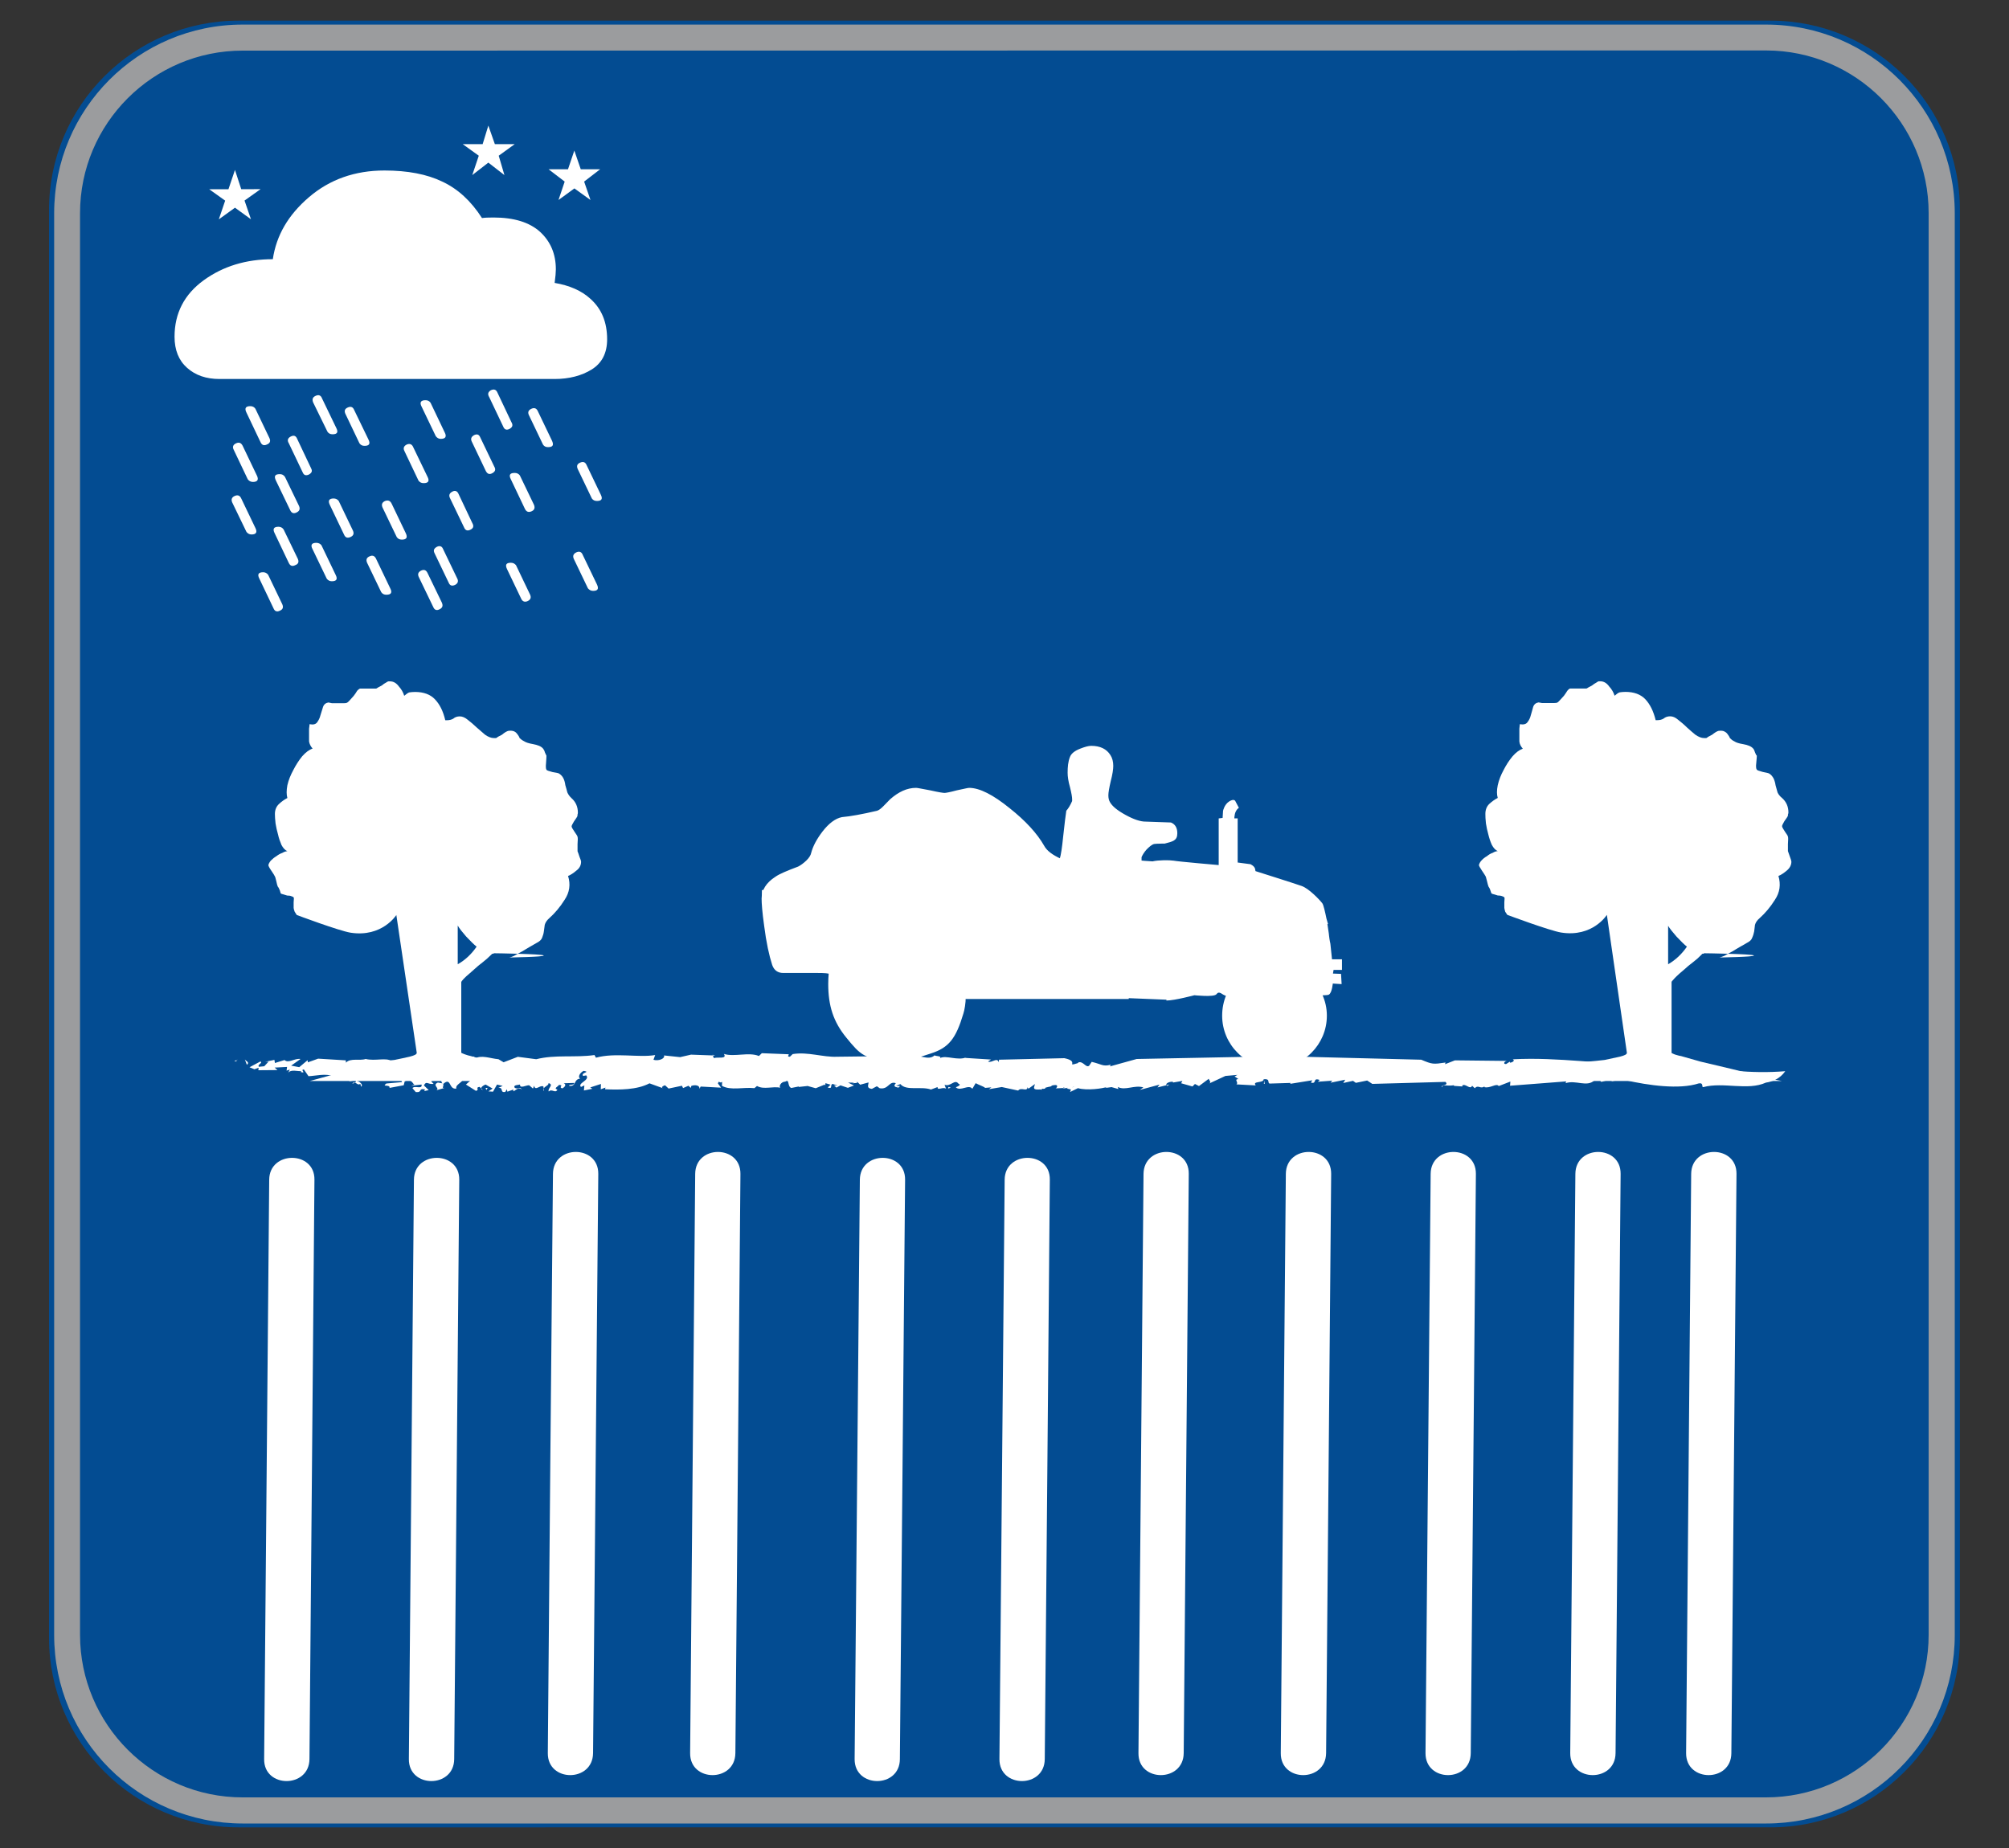 <?xml version="1.0" encoding="utf-8"?>
<!-- Generator: Adobe Illustrator 15.1.0, SVG Export Plug-In  -->
<!DOCTYPE svg PUBLIC "-//W3C//DTD SVG 1.1//EN" "http://www.w3.org/Graphics/SVG/1.1/DTD/svg11.dtd">
<svg version="1.1"
	 xmlns="http://www.w3.org/2000/svg" xmlns:xlink="http://www.w3.org/1999/xlink" xmlns:a="http://ns.adobe.com/AdobeSVGViewerExtensions/3.0/"
	 x="0px" y="0px" width="25px" height="23px" viewBox="-0.61 -0.257 25 23" enable-background="new -0.61 -0.257 25 23"
	 xml:space="preserve">
<rect x="-0.61" y="-0.257" width="25" height="23" fill="#333333" stroke="none"/>
<defs>
</defs>
<path fill="#034C92" d="M23.779,20.127c0,1.304-1.056,2.359-2.357,2.359H2.36c-1.304,0-2.36-1.056-2.36-2.359V2.357
	C0,1.055,1.056,0,2.36,0h19.062c1.303,0,2.357,1.055,2.357,2.357V20.127z"/>
<path fill="#FFFFFF" d="M19.635,12.846c0,0.019-0.027,0.033-0.086,0.048c-0.054,0.012-0.117,0.026-0.191,0.041
	c-0.074,0.008-0.147,0.017-0.222,0.021c-0.072,0.007-0.121,0.007-0.147,0.007l-0.353,0.145l-0.333,0.089h3.262
	c-0.05-0.008-0.135-0.024-0.254-0.054c-0.119-0.033-0.245-0.066-0.382-0.098c-0.131-0.03-0.258-0.062-0.376-0.089
	c-0.119-0.033-0.201-0.058-0.246-0.07c-0.021-0.002-0.046-0.011-0.075-0.019c-0.026-0.011-0.041-0.017-0.041-0.021v-0.879
	c0-0.005,0.002-0.011,0.013-0.021c0.007-0.009,0.015-0.017,0.024-0.027c0.013-0.015,0.033-0.033,0.066-0.063
	c0.033-0.026,0.066-0.058,0.105-0.091c0.041-0.031,0.078-0.063,0.111-0.089c0.034-0.031,0.055-0.054,0.065-0.063
	c0.006,0,0.01,0,0.015,0c0.002-0.004,0.006-0.006,0.006-0.006c0.033,0,0.593,0.009,0.619,0.027c0.027,0.02-0.471,0.026-0.435,0.026
	c0.013,0,0.033-0.006,0.068-0.021c0.032-0.019,0.065-0.037,0.098-0.054c0.039-0.022,0.072-0.045,0.104-0.062
	c0.035-0.02,0.059-0.032,0.075-0.043c0.038-0.019,0.06-0.039,0.068-0.063c0.013-0.028,0.021-0.055,0.026-0.082
	c0.003-0.027,0.006-0.057,0.01-0.082c0.008-0.028,0.027-0.058,0.058-0.083c0.069-0.062,0.133-0.137,0.19-0.228
	c0.062-0.092,0.075-0.192,0.044-0.297c0.033-0.013,0.067-0.036,0.105-0.068c0.037-0.031,0.056-0.068,0.056-0.11
	c0-0.009-0.006-0.029-0.019-0.063c-0.013-0.037-0.021-0.06-0.024-0.068c0-0.009,0-0.04,0-0.089c0.004-0.05,0.004-0.082,0-0.09
	c0-0.009-0.012-0.029-0.037-0.063c-0.024-0.036-0.036-0.058-0.036-0.068c0-0.009,0.009-0.029,0.029-0.063
	c0.026-0.035,0.042-0.06,0.044-0.067c0,0,0-0.005,0-0.014c0.004-0.01,0.006-0.021,0.006-0.027c0-0.074-0.027-0.134-0.079-0.18
	c-0.026-0.021-0.044-0.043-0.056-0.069c-0.008-0.028-0.017-0.059-0.025-0.09c-0.004-0.031-0.014-0.062-0.024-0.084
	c-0.014-0.025-0.031-0.048-0.056-0.062c-0.009-0.005-0.035-0.011-0.081-0.02c-0.045-0.013-0.068-0.02-0.072-0.028
	c-0.009-0.009-0.013-0.039-0.007-0.083c0.005-0.052,0.007-0.081,0.007-0.091c-0.007-0.005-0.015-0.02-0.022-0.039
	c-0.006-0.022-0.015-0.04-0.023-0.049c-0.024-0.028-0.066-0.045-0.123-0.055c-0.055-0.009-0.091-0.021-0.111-0.035
	c-0.026-0.012-0.043-0.028-0.056-0.041c-0.006-0.018-0.019-0.035-0.029-0.049c-0.009-0.013-0.021-0.024-0.039-0.033
	c-0.015-0.009-0.04-0.012-0.073-0.008c-0.003,0-0.016,0.005-0.031,0.013c-0.017,0.01-0.032,0.022-0.049,0.035
	c-0.017,0.009-0.034,0.019-0.049,0.026c-0.014,0.01-0.021,0.016-0.026,0.016h-0.023c-0.038,0-0.073-0.016-0.111-0.042
	c-0.035-0.028-0.068-0.058-0.104-0.09c-0.037-0.037-0.074-0.067-0.112-0.097c-0.031-0.027-0.064-0.042-0.097-0.042
	c-0.034,0-0.061,0.01-0.082,0.028c-0.021,0.013-0.046,0.02-0.079,0.02h-0.02c-0.028-0.115-0.071-0.2-0.13-0.262
	c-0.057-0.059-0.139-0.09-0.246-0.09c-0.028,0-0.052,0.003-0.073,0.006c-0.019,0.006-0.037,0.021-0.062,0.042
	c-0.013-0.042-0.035-0.081-0.068-0.116c-0.029-0.041-0.066-0.064-0.11-0.064h-0.019c-0.004,0-0.015,0.005-0.031,0.017
	c-0.018,0.009-0.033,0.02-0.051,0.034c-0.013,0.007-0.031,0.018-0.048,0.026c-0.013,0.009-0.021,0.013-0.023,0.013
	c-0.006,0-0.02,0-0.038,0c-0.021,0-0.043,0-0.062,0c-0.021,0-0.043,0-0.063,0c-0.022,0-0.034,0-0.039,0
	c-0.007,0-0.021,0.009-0.036,0.028c-0.012,0.019-0.025,0.039-0.042,0.062c-0.017,0.02-0.033,0.037-0.051,0.056
	c-0.017,0.019-0.026,0.027-0.03,0.027c-0.004,0.005-0.019,0.008-0.044,0.008c-0.021,0-0.045,0-0.074,0c-0.024,0-0.05,0-0.073,0
	c-0.026-0.005-0.041-0.008-0.044-0.008c-0.032,0.005-0.056,0.023-0.067,0.055c-0.008,0.032-0.019,0.067-0.03,0.106
	c-0.007,0.03-0.021,0.061-0.044,0.089c-0.017,0.021-0.047,0.029-0.092,0.021c0,0.009-0.003,0.028-0.006,0.056
	c0,0.027,0,0.047,0,0.056c0,0.036,0,0.069,0,0.103c0.003,0.033,0.019,0.063,0.043,0.09c-0.041,0.014-0.085,0.045-0.129,0.096
	c-0.043,0.052-0.079,0.108-0.111,0.171c-0.033,0.061-0.057,0.121-0.072,0.187c-0.013,0.065-0.013,0.116,0,0.159
	c-0.038,0.019-0.071,0.043-0.106,0.075c-0.032,0.031-0.048,0.073-0.048,0.124c0,0.027,0.001,0.067,0.007,0.118
	c0.007,0.044,0.017,0.093,0.03,0.138c0.011,0.046,0.025,0.088,0.044,0.13c0.02,0.037,0.044,0.064,0.073,0.077
	c-0.017,0-0.038,0.006-0.063,0.021c-0.024,0.008-0.05,0.023-0.072,0.042c-0.026,0.014-0.048,0.032-0.068,0.054
	c-0.019,0.021-0.027,0.038-0.031,0.057c0,0.009,0.013,0.032,0.037,0.068c0.025,0.037,0.04,0.06,0.044,0.068
	c0.004,0.004,0.01,0.026,0.019,0.062c0.008,0.037,0.016,0.061,0.019,0.069c0.006,0.008,0.017,0.025,0.024,0.049
	c0.008,0.021,0.012,0.035,0.012,0.035c0.004,0.004,0.015,0.009,0.03,0.012c0.017,0.006,0.035,0.01,0.05,0.015
	c0.021,0,0.037,0.002,0.05,0.007c0.017,0.005,0.024,0.011,0.031,0.016c0.004,0.003,0.004,0.023,0,0.061c0,0.037,0,0.061,0,0.069
	s0.004,0.025,0.011,0.049c0.013,0.019,0.021,0.032,0.026,0.039c0,0,0.521,0.195,0.669,0.22c0.395,0.063,0.57-0.22,0.57-0.22
	 M20.146,11.262c0.021,0.036,0.058,0.082,0.106,0.137c0.054,0.056,0.095,0.099,0.13,0.126c-0.063,0.091-0.14,0.165-0.234,0.219
	v-0.482H20.146z"/>
<path fill="#FFFFFF" d="M4.576,12.846c0,0.019-0.028,0.033-0.087,0.048c-0.052,0.012-0.116,0.026-0.192,0.041
	c-0.074,0.006-0.147,0.017-0.222,0.021c-0.072,0.005-0.119,0.007-0.147,0.007l-0.351,0.143l-0.332,0.091h3.26
	c-0.05-0.01-0.135-0.026-0.253-0.056c-0.12-0.031-0.247-0.064-0.382-0.096c-0.13-0.032-0.256-0.062-0.376-0.089
	c-0.118-0.033-0.201-0.058-0.247-0.07c-0.021-0.004-0.045-0.011-0.073-0.021c-0.028-0.011-0.044-0.017-0.044-0.021v-0.877
	c0-0.005,0.004-0.011,0.014-0.023c0.006-0.008,0.015-0.017,0.024-0.026c0.011-0.013,0.034-0.033,0.067-0.061
	c0.033-0.028,0.066-0.058,0.104-0.092c0.041-0.031,0.078-0.063,0.11-0.089c0.034-0.032,0.057-0.054,0.067-0.063
	c0.005,0,0.009,0,0.014,0c0.003-0.004,0.006-0.006,0.006-0.006c0.033,0,0.594,0.009,0.619,0.027c0.029,0.02-0.471,0.026-0.434,0.026
	c0.013,0,0.035-0.006,0.067-0.021c0.032-0.019,0.065-0.037,0.098-0.054c0.039-0.022,0.073-0.045,0.104-0.062
	c0.033-0.02,0.058-0.032,0.075-0.043c0.038-0.019,0.06-0.039,0.07-0.063c0.011-0.028,0.02-0.055,0.023-0.083
	c0.004-0.026,0.008-0.056,0.011-0.081c0.008-0.028,0.027-0.058,0.057-0.083c0.069-0.062,0.133-0.137,0.19-0.228
	c0.062-0.092,0.076-0.192,0.043-0.297c0.033-0.013,0.068-0.036,0.105-0.068c0.038-0.028,0.057-0.066,0.057-0.108
	c0-0.009-0.005-0.029-0.02-0.063c-0.012-0.035-0.019-0.059-0.024-0.068c0-0.009,0-0.04,0-0.089c0.004-0.05,0.004-0.082,0-0.09
	c0-0.01-0.014-0.029-0.037-0.063c-0.024-0.035-0.037-0.057-0.037-0.068c0-0.009,0.01-0.029,0.03-0.062
	c0.026-0.036,0.041-0.06,0.043-0.067c0,0,0-0.005,0-0.015c0.004-0.01,0.005-0.021,0.005-0.027c0-0.074-0.027-0.134-0.079-0.18
	C6.479,9.656,6.461,9.631,6.45,9.605c-0.008-0.029-0.015-0.059-0.025-0.09C6.421,9.484,6.413,9.454,6.402,9.432
	C6.39,9.406,6.369,9.384,6.346,9.37C6.337,9.365,6.311,9.359,6.265,9.352C6.219,9.339,6.194,9.332,6.19,9.323
	C6.183,9.313,6.18,9.284,6.185,9.24C6.189,9.188,6.19,9.159,6.19,9.148c-0.004-0.006-0.01-0.021-0.019-0.04
	C6.166,9.086,6.155,9.069,6.148,9.06C6.124,9.031,6.081,9.015,6.023,9.004C5.97,8.995,5.934,8.983,5.913,8.969
	C5.888,8.957,5.869,8.941,5.856,8.929C5.851,8.911,5.838,8.894,5.828,8.88C5.819,8.867,5.807,8.855,5.791,8.847
	S5.749,8.834,5.716,8.839c-0.003,0-0.016,0.005-0.031,0.013c-0.017,0.01-0.032,0.021-0.048,0.035
	C5.619,8.896,5.602,8.906,5.587,8.913c-0.013,0.01-0.022,0.016-0.025,0.016H5.537c-0.037,0-0.074-0.016-0.111-0.042
	c-0.033-0.028-0.067-0.058-0.104-0.09C5.285,8.761,5.247,8.73,5.21,8.701C5.178,8.674,5.144,8.659,5.112,8.659
	c-0.034,0-0.061,0.01-0.081,0.028c-0.021,0.013-0.048,0.02-0.08,0.02h-0.02c-0.027-0.115-0.07-0.2-0.13-0.262
	c-0.056-0.059-0.139-0.09-0.246-0.09c-0.03,0-0.053,0.003-0.074,0.006C4.465,8.367,4.445,8.382,4.42,8.403
	C4.408,8.361,4.386,8.322,4.354,8.287c-0.03-0.041-0.066-0.064-0.111-0.064h-0.02c-0.004,0-0.014,0.005-0.03,0.016
	c-0.018,0.009-0.034,0.02-0.051,0.035C4.128,8.281,4.11,8.292,4.093,8.3C4.08,8.309,4.074,8.313,4.07,8.313
	c-0.005,0-0.019,0-0.037,0c-0.021,0-0.042,0-0.061,0c-0.022,0-0.043,0-0.063,0s-0.033,0-0.037,0c-0.006,0-0.021,0.009-0.038,0.028
	C3.823,8.36,3.81,8.38,3.792,8.403c-0.017,0.02-0.033,0.037-0.05,0.056c-0.017,0.018-0.026,0.027-0.03,0.027
	C3.707,8.491,3.695,8.495,3.669,8.495c-0.022,0-0.046,0-0.076,0c-0.023,0-0.049,0-0.073,0C3.496,8.489,3.481,8.486,3.477,8.486
	C3.445,8.491,3.421,8.509,3.41,8.541C3.4,8.573,3.39,8.608,3.377,8.647c-0.007,0.03-0.021,0.06-0.042,0.088
	c-0.019,0.023-0.047,0.03-0.093,0.021c0,0.009-0.002,0.028-0.006,0.056c0,0.027,0,0.046,0,0.056c0,0.036,0,0.069,0,0.103
	C3.241,9.002,3.255,9.031,3.28,9.06C3.239,9.073,3.195,9.105,3.15,9.156c-0.042,0.052-0.078,0.108-0.11,0.171
	C3.006,9.39,2.981,9.45,2.966,9.516c-0.012,0.065-0.012,0.116,0,0.159C2.929,9.694,2.895,9.718,2.861,9.75
	c-0.033,0.031-0.05,0.073-0.05,0.124c0,0.027,0.002,0.067,0.008,0.118c0.007,0.044,0.018,0.093,0.031,0.138
	c0.01,0.046,0.025,0.088,0.043,0.13c0.02,0.037,0.043,0.064,0.073,0.077c-0.015,0-0.038,0.006-0.063,0.021
	c-0.026,0.009-0.052,0.024-0.075,0.042c-0.024,0.014-0.046,0.032-0.068,0.054c-0.017,0.021-0.027,0.038-0.03,0.057
	c0,0.009,0.011,0.032,0.036,0.068c0.025,0.037,0.04,0.06,0.043,0.069c0.004,0.004,0.011,0.025,0.019,0.061
	c0.007,0.037,0.015,0.061,0.019,0.069c0.008,0.008,0.017,0.025,0.026,0.049c0.006,0.022,0.01,0.035,0.01,0.035
	c0.005,0.004,0.016,0.009,0.032,0.012c0.017,0.006,0.034,0.011,0.049,0.015c0.021,0,0.038,0.002,0.049,0.007
	c0.018,0.005,0.027,0.011,0.031,0.016c0.004,0.003,0.004,0.024,0,0.061c0,0.037,0,0.061,0,0.069s0.004,0.025,0.013,0.049
	c0.013,0.019,0.021,0.032,0.026,0.04c0,0,0.52,0.195,0.668,0.22c0.395,0.062,0.571-0.22,0.571-0.22 M5.086,11.262
	c0.02,0.036,0.057,0.082,0.105,0.137c0.054,0.056,0.095,0.099,0.13,0.126c-0.063,0.091-0.139,0.165-0.235,0.219V11.262z"/>
<path fill="#FFFFFF" d="M6.292,3.264c0.01-0.073,0.015-0.133,0.015-0.169c0-0.191-0.066-0.347-0.197-0.467
	C5.979,2.51,5.787,2.45,5.531,2.45c-0.064,0-0.112,0.002-0.143,0.007C5.25,2.242,5.085,2.092,4.893,2.003
	c-0.19-0.092-0.431-0.138-0.719-0.138c-0.367,0-0.681,0.111-0.939,0.332c-0.259,0.221-0.407,0.478-0.45,0.772
	c-0.332,0-0.618,0.087-0.86,0.262c-0.241,0.175-0.363,0.41-0.363,0.703c0,0.165,0.052,0.295,0.156,0.387
	c0.104,0.093,0.238,0.139,0.403,0.139h4.171c0.178,0,0.335-0.04,0.462-0.119c0.126-0.079,0.191-0.203,0.191-0.375
	c0-0.213-0.069-0.38-0.208-0.504C6.627,3.361,6.479,3.296,6.292,3.264z M2.392,2.098l-0.078-0.24l-0.081,0.24h-0.24L2.192,2.24
	L2.113,2.473l0.201-0.145l0.199,0.144l-0.08-0.233l0.2-0.142L2.392,2.098L2.392,2.098z M2.392,5.947
	C2.376,5.911,2.35,5.899,2.312,5.915c-0.037,0.016-0.048,0.043-0.033,0.08l0.178,0.368c0.016,0.021,0.038,0.032,0.063,0.032
	c0.059,0,0.074-0.029,0.048-0.081L2.392,5.947z M2.41,5.292C2.392,5.256,2.366,5.243,2.329,5.26c-0.037,0.016-0.05,0.044-0.031,0.08
	l0.175,0.368C2.488,5.729,2.51,5.741,2.538,5.741c0.058,0,0.074-0.029,0.048-0.081L2.41,5.292z M2.568,4.83
	C2.553,4.808,2.531,4.798,2.505,4.798c-0.058,0-0.075,0.026-0.048,0.08l0.174,0.366c0.017,0.039,0.043,0.049,0.081,0.031
	C2.75,5.259,2.76,5.234,2.743,5.196L2.568,4.83z M2.727,6.897C2.712,6.877,2.691,6.865,2.665,6.865
	c-0.059,0-0.075,0.026-0.048,0.079l0.176,0.369c0.015,0.038,0.042,0.049,0.079,0.031c0.038-0.016,0.047-0.042,0.031-0.08
	L2.727,6.897z M2.919,6.332C2.903,6.309,2.881,6.299,2.855,6.299c-0.058,0-0.074,0.027-0.048,0.079l0.176,0.37
	C3,6.785,3.027,6.796,3.064,6.777C3.102,6.763,3.112,6.738,3.097,6.7L2.919,6.332z M2.936,5.678
	C2.919,5.654,2.899,5.644,2.872,5.644c-0.061,0-0.075,0.025-0.048,0.081L3,6.09c0.017,0.039,0.043,0.049,0.079,0.032
	c0.037-0.017,0.048-0.042,0.033-0.08L2.936,5.678z M3.088,5.205c-0.016-0.04-0.043-0.048-0.08-0.029
	C2.97,5.196,2.962,5.224,2.984,5.26L3.16,5.629c0.015,0.031,0.041,0.035,0.074,0.02c0.035-0.02,0.045-0.042,0.029-0.074L3.088,5.205
	z M3.39,6.529C3.375,6.51,3.354,6.499,3.326,6.499c-0.058,0-0.075,0.027-0.046,0.08l0.176,0.366
	c0.016,0.022,0.038,0.032,0.063,0.032c0.059,0,0.075-0.026,0.048-0.079L3.39,6.529z M3.398,4.703
	C3.384,4.664,3.357,4.652,3.319,4.669C3.281,4.686,3.272,4.71,3.286,4.75l0.179,0.366c0.014,0.022,0.036,0.032,0.063,0.032
	c0.059,0,0.074-0.026,0.046-0.08L3.398,4.703z M3.605,5.978C3.59,5.958,3.568,5.947,3.542,5.947c-0.057,0-0.073,0.027-0.048,0.079
	l0.177,0.37c0.016,0.038,0.042,0.048,0.08,0.031c0.038-0.017,0.047-0.043,0.031-0.08L3.605,5.978z M3.797,4.845
	C3.782,4.808,3.756,4.798,3.719,4.814C3.681,4.83,3.672,4.855,3.687,4.891L3.863,5.26C3.879,5.283,3.9,5.292,3.926,5.292
	c0.059,0,0.076-0.026,0.048-0.081L3.797,4.845z M4.071,6.7C4.053,6.66,4.026,6.65,3.989,6.667C3.952,6.683,3.942,6.709,3.958,6.747
	l0.176,0.366C4.15,7.136,4.171,7.145,4.198,7.145c0.061,0,0.075-0.028,0.048-0.08L4.071,6.7z M4.263,6.01
	C4.245,5.974,4.219,5.965,4.182,5.978C4.145,5.995,4.134,6.021,4.15,6.059l0.177,0.368c0.015,0.022,0.035,0.032,0.064,0.032
	c0.056,0,0.075-0.025,0.048-0.081L4.263,6.01z M4.532,5.308C4.517,5.272,4.489,5.26,4.453,5.275C4.417,5.292,4.404,5.32,4.422,5.355
	l0.176,0.37c0.017,0.022,0.037,0.031,0.064,0.031c0.059,0,0.075-0.027,0.048-0.079L4.532,5.308z M4.71,6.874
	C4.692,6.836,4.665,6.828,4.629,6.845C4.592,6.865,4.584,6.891,4.604,6.93l0.177,0.367c0.016,0.038,0.042,0.048,0.079,0.029
	C4.899,7.307,4.905,7.279,4.887,7.24L4.71,6.874z M4.748,4.756C4.732,4.733,4.712,4.724,4.684,4.724
	c-0.058,0-0.075,0.028-0.047,0.081l0.176,0.367c0.016,0.021,0.036,0.033,0.062,0.033c0.059,0,0.076-0.028,0.049-0.08L4.748,4.756z
	 M4.901,6.571C4.887,6.539,4.858,6.532,4.824,6.55C4.789,6.571,4.781,6.593,4.797,6.627l0.176,0.367
	C4.988,7.032,5.015,7.04,5.052,7.023c0.038-0.019,0.046-0.05,0.025-0.086L4.901,6.571z M5.092,5.882
	C5.077,5.854,5.05,5.843,5.017,5.863C4.982,5.882,4.974,5.907,4.988,5.939l0.177,0.368c0.015,0.037,0.042,0.048,0.08,0.028
	c0.038-0.018,0.043-0.046,0.022-0.083L5.092,5.882z M5.548,1.537L5.467,1.306L5.396,1.537H5.148l0.2,0.144L5.267,1.922l0.2-0.155
	l0.2,0.155L5.596,1.681l0.199-0.144H5.548z M5.363,5.18C5.348,5.149,5.324,5.142,5.289,5.159C5.254,5.179,5.245,5.205,5.26,5.237
	l0.176,0.369c0.019,0.035,0.043,0.046,0.079,0.027c0.037-0.02,0.048-0.045,0.025-0.084L5.363,5.18z M5.58,4.629
	C5.564,4.591,5.537,4.582,5.498,4.6C5.463,4.622,5.455,4.647,5.478,4.686l0.174,0.366C5.667,5.09,5.694,5.1,5.73,5.081
	c0.037-0.02,0.047-0.046,0.024-0.084L5.58,4.629z M5.811,6.777c-0.017-0.02-0.037-0.03-0.064-0.03c-0.058,0-0.073,0.025-0.048,0.078
	l0.176,0.368C5.891,7.229,5.919,7.24,5.954,7.225c0.037-0.017,0.049-0.042,0.033-0.08L5.811,6.777z M5.859,5.66
	C5.843,5.638,5.821,5.629,5.794,5.629c-0.058,0-0.075,0.025-0.047,0.079l0.175,0.368c0.018,0.037,0.045,0.047,0.082,0.031
	S6.05,6.064,6.035,6.026L5.859,5.66z M6.083,4.861C6.067,4.824,6.039,4.814,6.004,4.83c-0.036,0.016-0.05,0.041-0.033,0.078
	l0.176,0.368c0.014,0.023,0.037,0.032,0.062,0.032c0.061,0,0.075-0.025,0.05-0.08L6.083,4.861z M6.617,1.85l-0.08-0.233L6.458,1.85
	H6.217l0.2,0.153L6.34,2.232l0.198-0.144l0.2,0.144L6.659,2.003L6.858,1.85H6.617z M6.642,6.65C6.627,6.611,6.6,6.601,6.563,6.617
	C6.526,6.635,6.514,6.66,6.53,6.698l0.176,0.367c0.017,0.02,0.037,0.032,0.064,0.032c0.06,0,0.074-0.026,0.048-0.081L6.642,6.65z
	 M6.69,5.532C6.674,5.494,6.648,5.485,6.611,5.5c-0.04,0.017-0.048,0.042-0.032,0.08l0.176,0.367
	C6.77,5.969,6.793,5.978,6.818,5.978c0.058,0,0.075-0.025,0.048-0.079L6.69,5.532z"/>
<path fill="#FFFFFF" stroke="#FFFFFF" stroke-width="0.021" stroke-miterlimit="3.864" d="M13.905,12.185
	c0.1,0,0.347-0.066,0.347-0.066s0.243,0.026,0.27-0.011c0.025-0.035,0.056-0.022,0.097,0.006c0.012,0.007,0.025,0.011,0.04,0.017
	c-0.032,0.077-0.05,0.162-0.05,0.253c0,0.353,0.286,0.641,0.641,0.641s0.641-0.288,0.641-0.641c0-0.095-0.021-0.182-0.058-0.263
	c0.048-0.002,0.082-0.004,0.086-0.007c0.037-0.017,0.047-0.141,0.047-0.141l0.108,0.007l-0.006-0.106l-0.103-0.004l0.011-0.066
	h0.103v-0.111h-0.123l-0.021-0.202c0,0-0.011-0.046-0.017-0.103c-0.001-0.024-0.013-0.088-0.022-0.155h0.006l-0.016-0.056
	c-0.017-0.083-0.036-0.167-0.05-0.186c-0.032-0.042-0.166-0.183-0.254-0.212c-0.087-0.031-0.578-0.186-0.578-0.186s0,0-0.006-0.034
	c-0.007-0.03-0.051-0.05-0.051-0.05l-0.166-0.022V9.939h-0.042c0,0,0-0.056,0.016-0.093c0.015-0.036,0.038-0.052,0.038-0.052
	l-0.038-0.072c0,0-0.006-0.031-0.063,0.004c-0.057,0.036-0.072,0.11-0.072,0.11l-0.006,0.096l-0.048,0.006v0.583
	c0,0-0.512-0.044-0.574-0.056c-0.05-0.008-0.187-0.008-0.259,0.009c-0.083-0.005-0.137-0.009-0.148-0.011v-0.054
	c0.012-0.028,0.032-0.063,0.065-0.1c0.035-0.035,0.066-0.063,0.099-0.072c0.011-0.002,0.044-0.005,0.098-0.005h0.034
	c0.1-0.027,0.149-0.033,0.149-0.118c0-0.063-0.023-0.104-0.071-0.124l-0.316-0.011c-0.064,0-0.147-0.027-0.251-0.084
	s-0.169-0.11-0.199-0.164c-0.014-0.024-0.021-0.054-0.021-0.09c0-0.035,0.011-0.097,0.03-0.179c0.022-0.083,0.031-0.146,0.031-0.187
	c0-0.05-0.011-0.094-0.034-0.129c-0.045-0.072-0.121-0.11-0.23-0.11c-0.034,0-0.078,0.013-0.132,0.034
	c-0.067,0.026-0.11,0.059-0.124,0.101c-0.021,0.054-0.027,0.117-0.027,0.19c0,0.043,0.008,0.104,0.029,0.176
	c0.019,0.076,0.027,0.125,0.027,0.152c0,0.007,0,0.018,0,0.026c-0.025,0.058-0.05,0.097-0.073,0.123
	c-0.008,0.05-0.021,0.158-0.039,0.322c-0.013,0.129-0.026,0.223-0.044,0.28c-0.105-0.048-0.176-0.101-0.21-0.163
	c-0.089-0.157-0.233-0.312-0.428-0.467c-0.206-0.167-0.372-0.251-0.498-0.251c-0.017,0-0.068,0.014-0.153,0.031
	c-0.085,0.023-0.137,0.032-0.153,0.032c-0.019,0-0.077-0.009-0.179-0.032c-0.104-0.019-0.159-0.031-0.175-0.031
	c-0.111,0-0.213,0.049-0.315,0.138c-0.029,0.029-0.057,0.058-0.082,0.084c-0.031,0.032-0.06,0.055-0.087,0.063
	c-0.189,0.044-0.334,0.07-0.437,0.079c-0.078,0.015-0.159,0.076-0.236,0.176c-0.071,0.093-0.117,0.18-0.138,0.26
	c-0.006,0.031-0.026,0.065-0.064,0.102c-0.037,0.035-0.073,0.061-0.105,0.077c-0.136,0.051-0.23,0.09-0.28,0.125
	c-0.114,0.073-0.168,0.161-0.168,0.265c0,0.059,0.008,0.168,0.031,0.332c0.027,0.214,0.063,0.375,0.1,0.489
	c0.022,0.063,0.065,0.093,0.128,0.093c0.081,0,0.17,0,0.261,0c0.093,0,0.149,0,0.164,0c0.091,0,0.141,0.004,0.151,0.014
	c-0.004,0.046-0.006,0.09-0.006,0.133c0,0.266,0.061,0.465,0.224,0.663c0.172,0.21,0.228,0.278,0.589,0.274
	c0.173,0,0.11,0.031,0.454-0.083c0.215-0.07,0.301-0.177,0.394-0.487c0.013-0.035,0.032-0.149,0.027-0.19h2.041"/>
<path fill="#FFFFFF" stroke="#FFFFFF" stroke-width="0.021" stroke-miterlimit="3.864" d="M13.916,10.718
	c0,0,0.71,0.066,0.978,0.112s0.743,0.211,0.743,0.211l-1.705-0.114L13.916,10.718z"/>
<path fill="none" stroke="#FFFFFF" stroke-width="0.108" stroke-linecap="round" stroke-linejoin="round" stroke-miterlimit="3.864" d="
	M15.72,11.641h-0.719c0,0-0.176-0.176-0.237-0.198c-0.064-0.022-0.362-0.056-0.488-0.056c-0.123,0-0.442-0.012-0.442-0.012"/>
<line fill="none" stroke="#FFFFFF" stroke-width="0.108" stroke-miterlimit="3.864" x1="8.871" y1="10.874" x2="12.332" y2="10.887"/>
<line fill="none" x1="2.304" y1="13.005" x2="21.6" y2="13.272"/>
<path fill="#FFFFFF" d="M2.351,12.931c-0.072,0.008,0.038,0.037-0.046,0.017L2.351,12.931z"/>
<path fill="#FFFFFF" d="M21.365,13.217c-0.229,0.104-0.528-0.011-0.779,0.056c-0.027,0.004,0.01-0.058-0.057-0.046
	c-0.242,0.079-0.624,0.025-0.917-0.041l0.018-0.017L19.445,13.2l0.006-0.029l-0.134,0.037l-0.052-0.056l-0.034,0.037
	c-0.095,0.089-0.23-0.008-0.359,0.035l0.008-0.022l-0.699,0.054l0.004-0.052L18.04,13.26c-0.028-0.041-0.107,0.033-0.18,0.013
	l0.006-0.011c-0.054,0.042-0.079-0.024-0.124,0.025l-0.033-0.031c-0.024,0.056-0.079-0.031-0.122-0.004l0.001,0.013l-0.103-0.007
	l-0.004-0.008c-0.092,0.015-0.145-0.019-0.143,0.026c-0.032-0.037,0.088-0.017,0.04-0.068l-0.911,0.025l-0.064-0.042l-0.141,0.029
	l-0.035-0.025l-0.122,0.027l0.025-0.041l-0.182,0.037l0.021-0.025l-0.179,0.013l0.022-0.022c-0.093-0.033-0.029,0.054-0.109,0.033
	l0.017-0.029l-0.274,0.044l0.003-0.011l-0.26,0.008c-0.032-0.012,0.013-0.062-0.074-0.054c0.002,0.052-0.149,0.019-0.098,0.077
	l-0.242-0.013c0.034-0.021-0.035-0.064,0.026-0.066l-0.048-0.033l0.036-0.019l-0.15,0.013l-0.204,0.095
	c0.043-0.021-0.024-0.058,0.004-0.065L14.31,13.26l-0.05-0.026l-0.031,0.031l-0.141-0.04l0.016-0.029l-0.117,0.02l-0.001-0.009
	c-0.038-0.006-0.111,0.022-0.071,0.052l0.028-0.019l-0.149,0.037l0.025-0.035l-0.245,0.066l0.044-0.031
	c-0.109-0.035-0.227,0.044-0.318-0.006l0.007,0.026l-0.085-0.024l-0.079,0.011l0.021-0.013c-0.05,0.019-0.247,0.048-0.36,0.015
	l-0.098,0.048l0.011-0.031l-0.092-0.025c-0.057,0.037,0.218-0.031,0.142-0.002c-0.02-0.027-0.106,0.05-0.089,0.006l-0.156,0.007
	c0.015,0.004,0.044-0.044,0-0.042c-0.074,0.005-0.022,0.015-0.083,0.023L12.4,13.28c-0.004,0.031-0.067-0.004-0.041,0.031
	c-0.009-0.024-0.109,0.015-0.101-0.037l0.011-0.039l-0.081,0.058l-0.011-0.019c-0.006,0.063-0.079-0.006-0.117,0.042l-0.204-0.044
	l-0.16,0.027l0.031-0.023l-0.081,0.007c0.008-0.009-0.074-0.036-0.115-0.059l-0.041,0.07c-0.046-0.062-0.147,0.038-0.206-0.019
	c0.018-0.008,0.077-0.029,0.033-0.045c-0.047-0.063-0.097,0.043-0.173,0.014l0.019,0.05c-0.035-0.03-0.113,0.029-0.105-0.022
	l-0.083,0.031c-0.125-0.044-0.307,0.021-0.381-0.068l-0.054,0.024h0.052l-0.022,0.021c-0.04-0.01-0.069-0.014-0.032-0.056
	c-0.087-0.031-0.089,0.083-0.201,0.063l-0.035-0.025l-0.062,0.033c-0.072-0.008-0.042-0.048-0.042-0.08l-0.104,0.028l-0.046-0.045
	c0.034,0.033-0.031,0.022-0.05,0.028l0.019-0.008l-0.074-0.002l0.074,0.037l-0.076,0.029l-0.092-0.031l-0.05,0.028l-0.03-0.026
	l0.046,0.002L9.75,13.233C9.714,13.25,9.758,13.3,9.69,13.278l0.036-0.035l-0.064-0.019L9.66,13.256l-0.006-0.015l-0.113,0.046
	L9.443,13.26l0.006-0.002l-0.12,0.013l0.001-0.006l-0.094,0.019c-0.052-0.023-0.017-0.116-0.074-0.079
	c-0.053,0-0.083,0.058-0.062,0.076c-0.094-0.022-0.203,0.027-0.29-0.022l-0.032,0.027c-0.139-0.015-0.294,0.033-0.404-0.029
	l0.002-0.05c-0.033,0.027-0.039-0.027-0.052,0.021l0.039,0.052l-0.254-0.014l-0.015,0.028C8.1,13.25,8.04,13.241,7.993,13.258
	l-0.007,0.025l-0.029-0.027L7.89,13.285l-0.014-0.029L7.71,13.291L7.666,13.25c-0.021,0.006-0.06,0.026-0.021,0.039l-0.173-0.063
	C7.318,13.308,7.096,13.308,6.92,13.3l0.004-0.021L6.866,13.3l0.002-0.066l-0.133,0.043l0.026,0.017l-0.105,0.021l0.006-0.063
	L6.62,13.271c-0.05-0.048,0.118-0.083,0.065-0.144l-0.038,0.007c-0.037-0.044,0.102-0.046,0.006-0.063
	c-0.043,0.019-0.079,0.077-0.042,0.096c-0.089,0.01-0.043,0.098-0.135,0.091c-0.026-0.022,0.073-0.004,0.057-0.037l-0.128,0.004
	c0.043,0.017,0.005,0.056-0.021,0.064c-0.049-0.021,0.031-0.037-0.038-0.044c-0.011,0.023-0.072,0.042-0.02,0.059
	c-0.024,0.054-0.069-0.017-0.107,0.024c-0.021-0.037,0.071-0.085-0.004-0.105c0.012,0.035-0.091,0.048-0.054,0.102l-0.009-0.06
	c-0.042-0.023-0.102,0.063-0.115-0.009l-0.015,0.035L5.975,13.25c-0.035-0.003-0.118,0.047-0.114-0.009
	c-0.012,0.006-0.095,0.002-0.064,0.042c0.051,0.024,0.06-0.027,0.088,0.024c-0.036-0.043-0.076,0.004-0.105,0.019l-0.004-0.022
	L5.704,13.33L5.697,13.3l-0.019,0.033c-0.072,0.014-0.017-0.059-0.087-0.05l0.054-0.025l-0.07-0.017l-0.05,0.089l-0.057-0.004
	l0.052-0.035l-0.087-0.05c-0.034,0.011-0.087,0.052-0.034,0.068l-0.042-0.039c-0.06,0.01,0.008,0.033-0.044,0.05l-0.125-0.079
	l0.054-0.048l-0.035-0.002c0.047-0.039-0.024-0.031,0.003-0.072L5.13,13.138c0.072,0.068-0.082,0.091-0.061,0.153
	c-0.099,0.017-0.061-0.151-0.165-0.056c0.018,0.017-0.033,0.064,0.03,0.045l-0.116,0.033c0.054-0.024-0.058-0.063,0.021-0.097
	l0.056,0.01c-0.026-0.024,0.005-0.063-0.058-0.063L4.754,13.2l0.032,0.033c-0.076,0.01-0.088-0.044-0.121,0.019l0.06,0.058
	l-0.056,0.013l0.01-0.021c-0.089-0.019-0.027,0.041-0.115,0.033l-0.041-0.048c0.021-0.04,0.127,0.021,0.113-0.046l-0.129,0.015
	l0.041-0.015c-0.022-0.002-0.04-0.089-0.122-0.039L4.414,13.25l-0.177,0.033c0.012-0.048-0.105-0.007-0.039-0.055l0.195-0.017
	c-0.033-0.058,0.072,0.009,0.091-0.049c-0.073-0.003-0.069-0.057-0.081-0.094l-0.052,0.019l0.019,0.068l-0.207,0.039l0.016-0.054
	l-0.295-0.008c0.059,0.058-0.103,0.012-0.063,0.058c0.05,0.015,0.091,0.054,0.064,0.079l-0.012-0.037
	c-0.04,0.031-0.06-0.048-0.1-0.002c0.089-0.017,0.019-0.066,0.035-0.11c-0.064,0.022,0.003-0.029-0.06-0.031l-0.213,0.05
	c-0.088-0.041-0.225-0.004-0.306-0.002l-0.057-0.083c-0.054,0,0.04,0.054-0.04,0.031l0.007-0.013
	c-0.024,0.013-0.143-0.033-0.168,0.035l0.025-0.052l-0.04,0.013l0.006-0.046L2.808,13.03l0.035,0.031l-0.238,0.002l0.003-0.031
	l-0.052,0.019l-0.061-0.025l0.135-0.072c0.037,0.019-0.042,0.037-0.018,0.066l0.113-0.011l-0.056,0.015l0.063-0.068l-0.043,0.002
	l0.116-0.024l0.006,0.039l0.12-0.037c0.046,0.046,0.124-0.024,0.199-0.013l-0.117,0.083l0.101,0.019l0.104-0.087l0.003,0.027
	l0.128-0.046l0.344,0.021l0.002,0.029c0.054-0.061,0.174-0.021,0.245-0.046c0.118,0.029,0.26-0.022,0.321,0.027l0.612-0.025
	l-0.036,0.04l0.063,0.019c-0.043-0.031,0.054-0.042,0.082-0.064c0.096,0.033,0.222,0,0.309-0.027l0.002,0.027
	c0.089-0.052,0.191-0.004,0.3,0.006l0.064,0.038l0.177-0.068l0.229,0.03c0.238-0.06,0.48-0.017,0.725-0.052l0.018,0.033
	c0.239-0.066,0.533,0.002,0.737-0.033l-0.021,0.059c0.064,0.019,0.147-0.015,0.131-0.054l0.201,0.021l0.135-0.031l0.303,0.011
	L8.257,12.87l0.016,0.042c0.046-0.017,0.17,0.017,0.125-0.052c0.131,0.041,0.309-0.027,0.436,0.026l0.036-0.035l0.331,0.013
	c0.018,0.008-0.03,0.029,0.018,0.031l0.035-0.033c0.188-0.031,0.379,0.041,0.551,0.033l0.91-0.011l-0.003,0.015
	c0.099-0.052,0.227,0.056,0.307-0.021c0.021,0.012,0.088,0.006,0.07,0.033c0.078-0.038,0.217,0.037,0.329-0.009l-0.027,0.007
	l0.332,0.021l-0.038,0.024c0.045,0.025,0.111-0.058,0.134,0.009l0.003-0.031l0.813-0.019c0.194,0.041,0.012,0.109,0.166,0.062
	l0.01-0.01c0.061-0.017,0.093,0.074,0.133,0.041l0.031-0.047c0.118,0.026,0.141,0.063,0.236,0.035l-0.008,0.021l0.332-0.092
	l1.786-0.035l1.755,0.044c0.138,0.058,0.147,0.058,0.302,0.035l-0.006,0.021l0.123-0.048l0.649,0.007
	c-0.035,0.004-0.054,0.041-0.012,0.039l0.045-0.029l0.006,0.013c0.03-0.006,0.063-0.027,0.032-0.043
	c0.57-0.031,1.127,0.068,1.685,0.065l0.464-0.002c0.425,0.066,0.81,0.12,1.242,0.085C21.602,13.073,21.545,13.191,21.365,13.217z"/>
<path fill="#FFFFFF" d="M2.437,12.929c0.015,0.022,0.064,0.035,0.025,0.066L2.437,12.929z"/>
<polygon fill="#FFFFFF" points="3.756,13.182 3.78,13.193 3.734,13.202 "/>
<path fill="#FFFFFF" d="M4.095,13.198l-0.121,0.037L4.095,13.198z"/>
<path fill="#FFFFFF" d="M4.408,13.287l-0.017,0.026L4.408,13.287z"/>
<path fill="#FFFFFF" d="M4.431,13.241l0.052,0.023L4.431,13.241z"/>
<path fill="#FFFFFF" d="M5.115,13.31l0.066,0.004L5.115,13.31z"/>
<polygon fill="#FFFFFF" points="5.433,13.283 5.458,13.283 5.442,13.31 "/>
<polygon fill="#FFFFFF" points="11.222,13.28 11.188,13.291 11.193,13.271 "/>
<path fill="#FFFFFF" d="M13.759,13.316l0.028,0.021L13.759,13.316z"/>
<polygon fill="#FFFFFF" points="15.128,13.233 15.118,13.233 15.121,13.191 "/>
<path fill="#FFFFFF" d="M8.041,14.353c-0.022,2.404-0.042,4.805-0.063,7.209c-0.004,0.365,0.56,0.365,0.563,0
	c0.021-2.404,0.042-4.805,0.063-7.209C8.607,13.989,8.043,13.989,8.041,14.353L8.041,14.353z"/>
<path fill="#FFFFFF" d="M6.271,14.353c-0.023,2.404-0.044,4.805-0.064,7.209c-0.004,0.365,0.56,0.365,0.563,0
	c0.022-2.402,0.044-4.805,0.065-7.209C6.839,13.989,6.274,13.989,6.271,14.353L6.271,14.353z"/>
<path fill="#FFFFFF" d="M4.541,14.425c-0.021,2.404-0.042,4.807-0.063,7.212c-0.003,0.364,0.561,0.364,0.564,0
	c0.022-2.405,0.042-4.808,0.063-7.212C5.108,14.063,4.544,14.063,4.541,14.425L4.541,14.425z"/>
<path fill="#FFFFFF" d="M2.74,14.425c-0.022,2.404-0.042,4.807-0.063,7.212c-0.004,0.364,0.56,0.364,0.564,0
	c0.021-2.405,0.042-4.808,0.062-7.212C3.308,14.063,2.743,14.063,2.74,14.425L2.74,14.425z"/>
<path fill="#FFFFFF" d="M15.391,14.353c-0.021,2.404-0.042,4.805-0.063,7.209c-0.004,0.365,0.56,0.365,0.564,0
	c0.021-2.404,0.041-4.805,0.063-7.209C15.958,13.989,15.394,13.989,15.391,14.353L15.391,14.353z"/>
<path fill="#FFFFFF" d="M17.193,14.353c-0.021,2.404-0.043,4.805-0.064,7.209c-0.002,0.365,0.561,0.365,0.563,0
	c0.021-2.404,0.043-4.805,0.064-7.209C17.759,13.989,17.196,13.989,17.193,14.353L17.193,14.353z"/>
<path fill="#FFFFFF" d="M18.994,14.353c-0.021,2.404-0.043,4.805-0.064,7.209c-0.003,0.365,0.562,0.365,0.564,0
	c0.021-2.404,0.042-4.805,0.063-7.209C19.561,13.989,18.996,13.989,18.994,14.353L18.994,14.353z"/>
<path fill="#FFFFFF" d="M20.435,14.353c-0.021,2.404-0.042,4.805-0.063,7.209c-0.003,0.365,0.562,0.365,0.563,0
	c0.021-2.404,0.043-4.805,0.064-7.209C21.003,13.989,20.438,13.989,20.435,14.353L20.435,14.353z"/>
<path fill="#FFFFFF" d="M13.62,14.353c-0.021,2.404-0.042,4.805-0.063,7.209c-0.005,0.365,0.56,0.365,0.563,0
	c0.021-2.404,0.041-4.805,0.063-7.209C14.188,13.989,13.624,13.989,13.62,14.353L13.62,14.353z"/>
<path fill="#FFFFFF" d="M11.892,14.425c-0.021,2.404-0.043,4.807-0.065,7.212c-0.002,0.364,0.561,0.364,0.564,0
	c0.022-2.405,0.043-4.808,0.063-7.212C12.46,14.063,11.895,14.063,11.892,14.425L11.892,14.425z"/>
<path fill="#FFFFFF" d="M10.09,14.425c-0.021,2.404-0.043,4.807-0.065,7.212c-0.002,0.364,0.562,0.364,0.563,0
	c0.023-2.405,0.043-4.808,0.065-7.212C10.657,14.063,10.094,14.063,10.09,14.425L10.09,14.425z"/>
<path fill="#9B9C9E" d="M21.367,0.371c1.115,0,2.023,0.908,2.023,2.023V20.09c0,1.115-0.908,2.023-2.023,2.023H2.409
	c-1.116,0-2.023-0.908-2.023-2.023V2.396c0-1.117,0.908-2.023,2.023-2.023L21.367,0.371 M21.367,0.049H2.409
	c-1.297,0-2.345,1.053-2.345,2.348v17.695c0,1.297,1.049,2.346,2.346,2.346h18.958c1.299,0,2.347-1.049,2.347-2.346V2.396
	C23.714,1.102,22.666,0.049,21.367,0.049L21.367,0.049z"/>
</svg>

